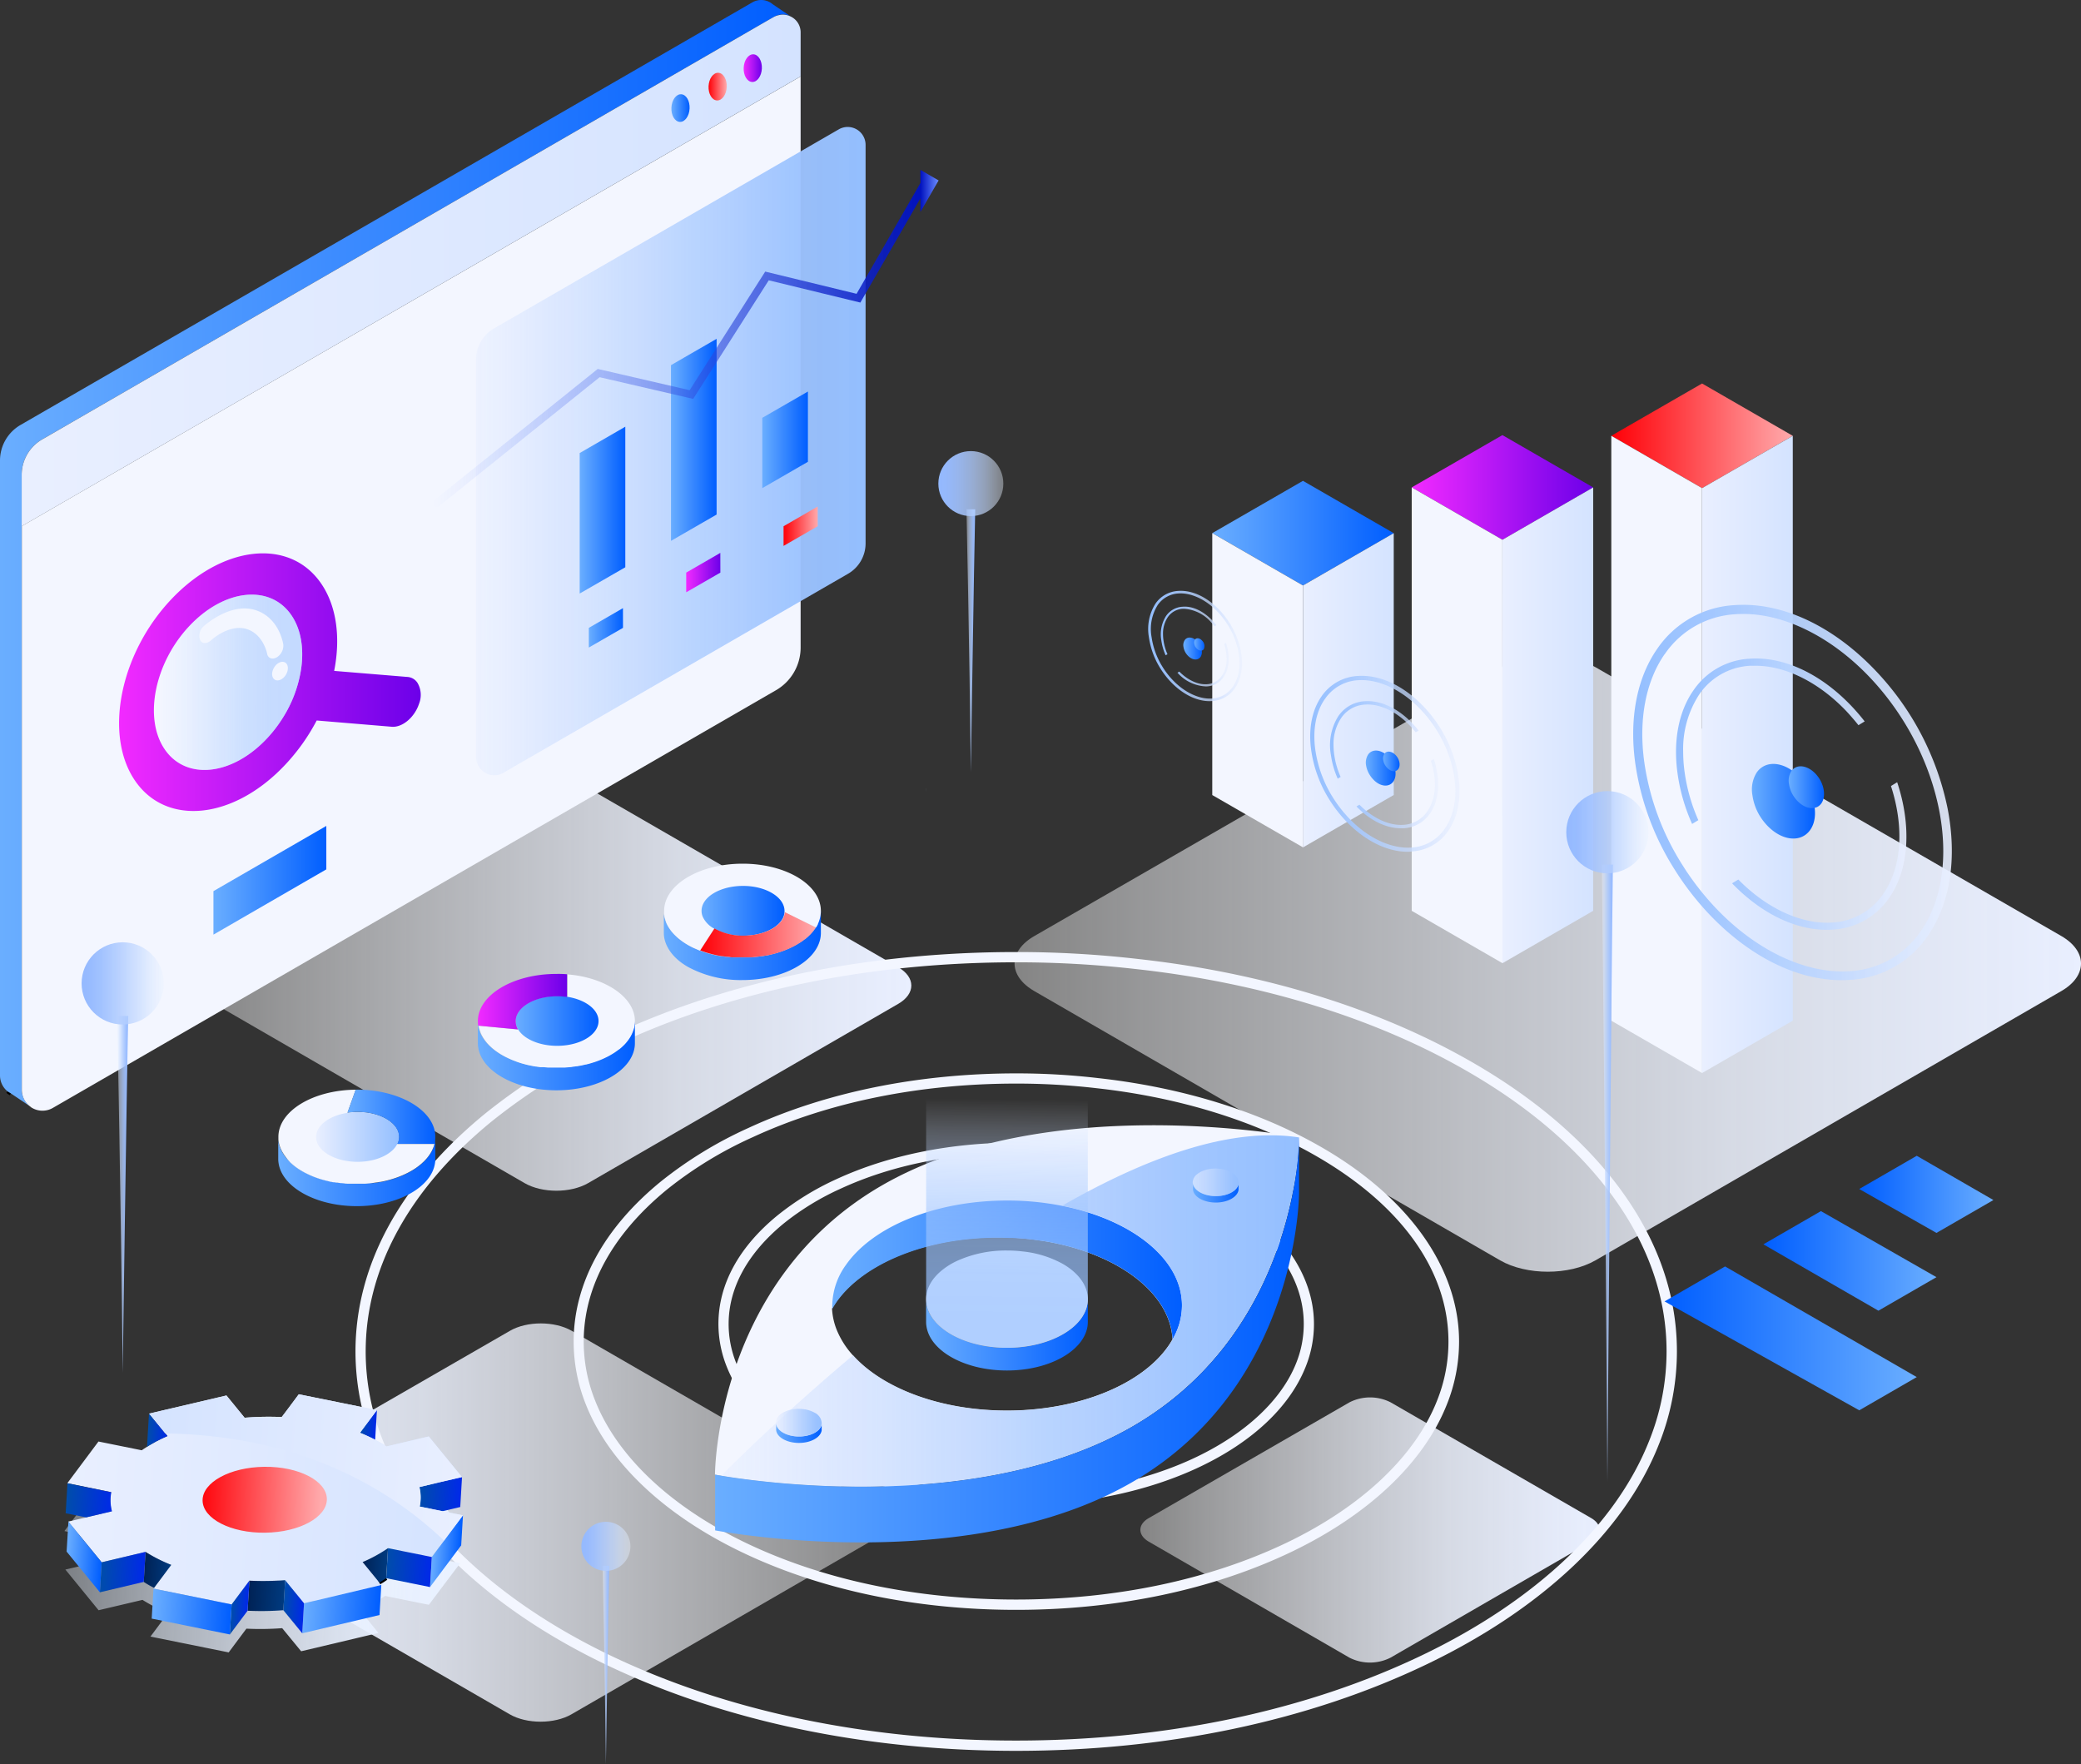 <svg xmlns="http://www.w3.org/2000/svg" xmlns:xlink="http://www.w3.org/1999/xlink" id="Layer_1" data-name="Layer 1" viewBox="0 0 548.82 465.28"><rect x="0" y="0" width="548.82" height="465.28" fill="#333333" stroke="none"/><defs><linearGradient id="linear-gradient" x1="51.59" y1="401.51" x2="233.46" y2="401.51" gradientUnits="userSpaceOnUse"><stop offset="0" stop-color="#e9efff"></stop><stop offset="0.12" stop-color="#eaf0ff" stop-opacity="0.96"></stop><stop offset="0.33" stop-color="#eef3ff" stop-opacity="0.87"></stop><stop offset="0.58" stop-color="#f4f7ff" stop-opacity="0.71"></stop><stop offset="0.88" stop-color="#fbfcff" stop-opacity="0.5"></stop><stop offset="1" stop-color="#fff" stop-opacity="0.4"></stop></linearGradient><linearGradient id="linear-gradient-2" x1="267.57" y1="254.17" x2="548.82" y2="254.17" gradientUnits="userSpaceOnUse"><stop offset="0" stop-color="#fff" stop-opacity="0.4"></stop><stop offset="0.12" stop-color="#fbfcff" stop-opacity="0.5"></stop><stop offset="0.42" stop-color="#f4f7ff" stop-opacity="0.71"></stop><stop offset="0.67" stop-color="#eef3ff" stop-opacity="0.87"></stop><stop offset="0.88" stop-color="#eaf0ff" stop-opacity="0.96"></stop><stop offset="1" stop-color="#e9efff"></stop></linearGradient><linearGradient id="linear-gradient-3" x1="53.12" y1="259.95" x2="240.35" y2="259.95" xlink:href="#linear-gradient-2"></linearGradient><linearGradient id="linear-gradient-4" x1="300.74" y1="403.47" x2="421.83" y2="403.47" xlink:href="#linear-gradient-2"></linearGradient><linearGradient id="linear-gradient-5" y1="145.91" x2="208.38" y2="145.91" gradientUnits="userSpaceOnUse"><stop offset="0" stop-color="#6aaeff"></stop><stop offset="1" stop-color="#005eff"></stop></linearGradient><linearGradient id="linear-gradient-6" x1="125.55" y1="118.96" x2="228.28" y2="118.96" gradientUnits="userSpaceOnUse"><stop offset="0" stop-color="#e9efff" stop-opacity="0.6"></stop><stop offset="0.2" stop-color="#d3e2ff" stop-opacity="0.7"></stop><stop offset="0.55" stop-color="#b1cfff" stop-opacity="0.86"></stop><stop offset="0.83" stop-color="#9cc3ff" stop-opacity="0.96"></stop><stop offset="1" stop-color="#94bfff"></stop></linearGradient><linearGradient id="linear-gradient-7" x1="152.87" y1="134.52" x2="164.91" y2="134.52" xlink:href="#linear-gradient-5"></linearGradient><linearGradient id="linear-gradient-8" x1="176.95" y1="115.99" x2="188.99" y2="115.99" xlink:href="#linear-gradient-5"></linearGradient><linearGradient id="linear-gradient-9" x1="201.03" y1="115.99" x2="213.07" y2="115.99" xlink:href="#linear-gradient-5"></linearGradient><linearGradient id="linear-gradient-10" x1="155.29" y1="165.56" x2="164.3" y2="165.56" xlink:href="#linear-gradient-5"></linearGradient><linearGradient id="linear-gradient-11" x1="180.97" y1="151" x2="189.98" y2="151" gradientUnits="userSpaceOnUse"><stop offset="0" stop-color="#f22aff"></stop><stop offset="1" stop-color="#6c00e9"></stop></linearGradient><linearGradient id="linear-gradient-12" x1="206.65" y1="138.76" x2="215.66" y2="138.76" gradientUnits="userSpaceOnUse"><stop offset="0" stop-color="#ff0007"></stop><stop offset="1" stop-color="#ffaaac"></stop></linearGradient><linearGradient id="linear-gradient-13" x1="5.72" y1="71.29" x2="211.15" y2="71.29" gradientUnits="userSpaceOnUse"><stop offset="0" stop-color="#e9efff"></stop><stop offset="1" stop-color="#d4e3ff"></stop></linearGradient><linearGradient id="linear-gradient-14" x1="31.41" y1="179.91" x2="110.94" y2="179.91" xlink:href="#linear-gradient-11"></linearGradient><linearGradient id="linear-gradient-15" x1="40.6" y1="179.91" x2="79.7" y2="179.91" gradientUnits="userSpaceOnUse"><stop offset="0" stop-color="#e9efff" stop-opacity="0"></stop><stop offset="0.01" stop-color="#e7eeff" stop-opacity="0.01"></stop><stop offset="0.15" stop-color="#cee0ff" stop-opacity="0.16"></stop><stop offset="0.3" stop-color="#b9d4ff" stop-opacity="0.28"></stop><stop offset="0.46" stop-color="#a9cbff" stop-opacity="0.38"></stop><stop offset="0.62" stop-color="#9dc4ff" stop-opacity="0.45"></stop><stop offset="0.79" stop-color="#96c0ff" stop-opacity="0.49"></stop><stop offset="1" stop-color="#94bfff" stop-opacity="0.5"></stop></linearGradient><linearGradient id="linear-gradient-16" x1="56.29" y1="232.13" x2="86.06" y2="232.13" gradientUnits="userSpaceOnUse"><stop offset="0" stop-color="#6aaeff"></stop><stop offset="1" stop-color="#005eff"></stop></linearGradient><linearGradient id="linear-gradient-17" x1="177.05" y1="28.51" x2="181.86" y2="28.51" gradientTransform="translate(199.39 -152.11) rotate(87.27)" xlink:href="#linear-gradient-5"></linearGradient><linearGradient id="linear-gradient-18" x1="186.86" y1="22.84" x2="191.66" y2="22.84" gradientTransform="translate(203.07 -167.29) rotate(87.27)" xlink:href="#linear-gradient-12"></linearGradient><linearGradient id="linear-gradient-19" x1="196.12" y1="17.97" x2="200.92" y2="17.97" gradientTransform="translate(207.02 -181.18) rotate(87.27)" xlink:href="#linear-gradient-11"></linearGradient><linearGradient id="linear-gradient-20" x1="114.09" y1="90.85" x2="244.5" y2="90.85" gradientUnits="userSpaceOnUse"><stop offset="0" stop-color="#6a8cff" stop-opacity="0"></stop><stop offset="1" stop-color="#0011bf"></stop></linearGradient><linearGradient id="linear-gradient-21" x1="242.74" y1="50.35" x2="247.54" y2="50.35" gradientUnits="userSpaceOnUse"><stop offset="0" stop-color="#0011bf"></stop><stop offset="1" stop-color="#6a8cff"></stop></linearGradient><linearGradient id="linear-gradient-22" x1="219.44" y1="334.84" x2="311.72" y2="334.84" xlink:href="#linear-gradient-5"></linearGradient><linearGradient id="linear-gradient-23" x1="244.24" y1="351.99" x2="286.89" y2="351.99" xlink:href="#linear-gradient-16"></linearGradient><linearGradient id="linear-gradient-24" x1="190.23" y1="345.7" x2="342.6" y2="345.7" xlink:href="#linear-gradient-6"></linearGradient><linearGradient id="linear-gradient-25" x1="188.53" y1="353.33" x2="342.6" y2="353.33" xlink:href="#linear-gradient-5"></linearGradient><linearGradient id="linear-gradient-26" x1="204.62" y1="377.84" x2="216.7" y2="377.84" xlink:href="#linear-gradient-16"></linearGradient><linearGradient id="linear-gradient-27" x1="204.62" y1="375.18" x2="216.7" y2="375.18" xlink:href="#linear-gradient-6"></linearGradient><linearGradient id="linear-gradient-28" x1="314.55" y1="314.45" x2="326.64" y2="314.45" xlink:href="#linear-gradient-16"></linearGradient><linearGradient id="linear-gradient-29" x1="314.55" y1="311.79" x2="326.64" y2="311.79" xlink:href="#linear-gradient-6"></linearGradient><linearGradient id="linear-gradient-30" x1="244.36" y1="207.83" x2="244.38" y2="209.02" xlink:href="#linear-gradient-15"></linearGradient><linearGradient id="linear-gradient-31" x1="265.72" y1="289.89" x2="265.11" y2="345.91" gradientUnits="userSpaceOnUse"><stop offset="0" stop-color="#e9efff" stop-opacity="0"></stop><stop offset="0.02" stop-color="#e5edff" stop-opacity="0.03"></stop><stop offset="0.14" stop-color="#d0e1ff" stop-opacity="0.21"></stop><stop offset="0.26" stop-color="#bdd6ff" stop-opacity="0.36"></stop><stop offset="0.39" stop-color="#aeceff" stop-opacity="0.48"></stop><stop offset="0.53" stop-color="#a3c7ff" stop-opacity="0.58"></stop><stop offset="0.67" stop-color="#9ac3ff" stop-opacity="0.65"></stop><stop offset="0.82" stop-color="#96c0ff" stop-opacity="0.69"></stop><stop offset="1" stop-color="#94bfff" stop-opacity="0.7"></stop></linearGradient><linearGradient id="linear-gradient-32" x1="209.22" y1="332.51" x2="254.87" y2="332.51" gradientTransform="matrix(-1, 0, 0, 1, 719.93, 0)" xlink:href="#linear-gradient-5"></linearGradient><linearGradient id="linear-gradient-33" x1="214.42" y1="352.94" x2="280.93" y2="352.94" gradientTransform="matrix(-1, 0, 0, 1, 719.93, 0)" xlink:href="#linear-gradient-5"></linearGradient><linearGradient id="linear-gradient-34" x1="194.21" y1="314.96" x2="229.59" y2="314.96" gradientTransform="matrix(-1, 0, 0, 1, 719.93, 0)" xlink:href="#linear-gradient-5"></linearGradient><linearGradient id="linear-gradient-35" x1="319.71" y1="140.6" x2="367.57" y2="140.6" xlink:href="#linear-gradient-5"></linearGradient><linearGradient id="linear-gradient-36" x1="343.63" y1="182.03" x2="367.57" y2="182.03" xlink:href="#linear-gradient-13"></linearGradient><linearGradient id="linear-gradient-37" x1="372.31" y1="128.54" x2="420.17" y2="128.54" xlink:href="#linear-gradient-11"></linearGradient><linearGradient id="linear-gradient-38" x1="396.23" y1="191.27" x2="420.17" y2="191.27" xlink:href="#linear-gradient-13"></linearGradient><linearGradient id="linear-gradient-39" x1="424.95" y1="114.93" x2="472.81" y2="114.93" xlink:href="#linear-gradient-12"></linearGradient><linearGradient id="linear-gradient-40" x1="448.87" y1="198.95" x2="472.81" y2="198.95" xlink:href="#linear-gradient-13"></linearGradient><linearGradient id="linear-gradient-41" x1="430.72" y1="209" x2="514.76" y2="209" gradientUnits="userSpaceOnUse"><stop offset="0" stop-color="#94bfff"></stop><stop offset="0.24" stop-color="#a1c6ff" stop-opacity="0.98"></stop><stop offset="0.65" stop-color="#c3daff" stop-opacity="0.94"></stop><stop offset="1" stop-color="#e9efff" stop-opacity="0.9"></stop></linearGradient><linearGradient id="linear-gradient-42" x1="442" y1="209.45" x2="502.78" y2="209.45" xlink:href="#linear-gradient-41"></linearGradient><linearGradient id="linear-gradient-43" x1="462.05" y1="211.28" x2="478.68" y2="211.28" xlink:href="#linear-gradient-5"></linearGradient><linearGradient id="linear-gradient-44" x1="471.74" y1="207.59" x2="481.07" y2="207.59" xlink:href="#linear-gradient-5"></linearGradient><linearGradient id="linear-gradient-45" x1="345.54" y1="201.45" x2="384.91" y2="201.45" gradientUnits="userSpaceOnUse"><stop offset="0" stop-color="#94bfff"></stop><stop offset="0.17" stop-color="#9cc3ff" stop-opacity="0.96"></stop><stop offset="0.45" stop-color="#b1cfff" stop-opacity="0.86"></stop><stop offset="0.8" stop-color="#d3e2ff" stop-opacity="0.7"></stop><stop offset="1" stop-color="#e9efff" stop-opacity="0.6"></stop></linearGradient><linearGradient id="linear-gradient-46" x1="350.83" y1="201.66" x2="379.3" y2="201.66" xlink:href="#linear-gradient-45"></linearGradient><linearGradient id="linear-gradient-47" x1="360.22" y1="202.52" x2="368.01" y2="202.52" xlink:href="#linear-gradient-5"></linearGradient><linearGradient id="linear-gradient-48" x1="364.76" y1="200.79" x2="369.13" y2="200.79" xlink:href="#linear-gradient-5"></linearGradient><linearGradient id="linear-gradient-49" x1="302.87" y1="170.35" x2="327.58" y2="170.35" xlink:href="#linear-gradient-45"></linearGradient><linearGradient id="linear-gradient-50" x1="306.19" y1="170.48" x2="324.06" y2="170.48" xlink:href="#linear-gradient-45"></linearGradient><linearGradient id="linear-gradient-51" x1="312.08" y1="171.02" x2="316.97" y2="171.02" xlink:href="#linear-gradient-5"></linearGradient><linearGradient id="linear-gradient-52" x1="314.93" y1="169.93" x2="317.67" y2="169.93" xlink:href="#linear-gradient-5"></linearGradient><linearGradient id="linear-gradient-53" x1="73.38" y1="308.94" x2="114.81" y2="308.94" xlink:href="#linear-gradient-5"></linearGradient><linearGradient id="linear-gradient-54" x1="83.36" y1="299.81" x2="105.21" y2="299.81" gradientUnits="userSpaceOnUse"><stop offset="0" stop-color="#e9efff"></stop><stop offset="1" stop-color="#94bfff"></stop></linearGradient><linearGradient id="linear-gradient-55" x1="126.02" y1="278.39" x2="167.44" y2="278.39" xlink:href="#linear-gradient-5"></linearGradient><linearGradient id="linear-gradient-56" x1="136" y1="269.25" x2="157.85" y2="269.25" xlink:href="#linear-gradient-5"></linearGradient><linearGradient id="linear-gradient-57" x1="175.07" y1="249.35" x2="216.49" y2="249.35" xlink:href="#linear-gradient-5"></linearGradient><linearGradient id="linear-gradient-58" x1="185.04" y1="240.22" x2="206.9" y2="240.22" xlink:href="#linear-gradient-5"></linearGradient><linearGradient id="linear-gradient-59" x1="91.62" y1="294.5" x2="114.81" y2="294.5" xlink:href="#linear-gradient-5"></linearGradient><linearGradient id="linear-gradient-60" x1="126.02" y1="264.11" x2="149.55" y2="264.11" xlink:href="#linear-gradient-11"></linearGradient><linearGradient id="linear-gradient-61" x1="184.55" y1="246.63" x2="215.18" y2="246.63" xlink:href="#linear-gradient-12"></linearGradient><linearGradient id="linear-gradient-62" x1="16.05" y1="417.16" x2="121.45" y2="417.16" gradientTransform="matrix(0.99, 0.05, -0.06, 1.01, 26, -14.95)" gradientUnits="userSpaceOnUse"><stop offset="0" stop-color="#e9f2ff" stop-opacity="0.4"></stop><stop offset="0.06" stop-color="#e9f2ff" stop-opacity="0.45"></stop><stop offset="0.28" stop-color="#e9f2ff" stop-opacity="0.65"></stop><stop offset="0.5" stop-color="#e9f1ff" stop-opacity="0.8"></stop><stop offset="0.7" stop-color="#e9f1ff" stop-opacity="0.91"></stop><stop offset="0.87" stop-color="#e9f1ff" stop-opacity="0.98"></stop><stop offset="1" stop-color="#e9f1ff"></stop></linearGradient><linearGradient id="linear-gradient-63" x1="16.05" y1="404.59" x2="121.45" y2="404.59" gradientTransform="matrix(0.99, 0.05, -0.06, 1.01, 26, -14.95)" xlink:href="#linear-gradient-13"></linearGradient><linearGradient id="linear-gradient-64" x1="49.24" y1="404.64" x2="82.25" y2="404.64" gradientTransform="matrix(0.99, 0.03, -0.04, 1.01, 19.42, -13.47)" xlink:href="#linear-gradient-12"></linearGradient><linearGradient id="linear-gradient-65" x1="36.6" y1="388.07" x2="41.82" y2="388.07" gradientTransform="matrix(0.99, 0.05, -0.06, 1.01, 26, -14.95)" gradientUnits="userSpaceOnUse"><stop offset="0" stop-color="#004daa"></stop><stop offset="1" stop-color="#0029e9"></stop></linearGradient><linearGradient id="linear-gradient-66" x1="92.82" y1="383.67" x2="96.97" y2="383.67" xlink:href="#linear-gradient-65"></linearGradient><linearGradient id="linear-gradient-67" x1="109.44" y1="400.78" x2="120.59" y2="400.78" xlink:href="#linear-gradient-65"></linearGradient><linearGradient id="linear-gradient-68" x1="113.84" y1="415.79" x2="121.45" y2="415.79" gradientTransform="matrix(0.99, 0.05, -0.06, 1.01, 26, -14.95)" xlink:href="#linear-gradient-5"></linearGradient><linearGradient id="linear-gradient-69" x1="102.09" y1="420.57" x2="113.84" y2="420.57" xlink:href="#linear-gradient-65"></linearGradient><linearGradient id="linear-gradient-70" x1="95.57" y1="420.32" x2="102.09" y2="420.32" gradientTransform="matrix(0.99, 0.05, -0.06, 1.01, 26, -14.95)" gradientUnits="userSpaceOnUse"><stop offset="0" stop-color="#025"></stop><stop offset="1" stop-color="#003a7f"></stop></linearGradient><linearGradient id="linear-gradient-71" x1="80.68" y1="432.31" x2="100.89" y2="432.31" gradientTransform="matrix(0.99, 0.05, -0.06, 1.01, 26, -14.95)" xlink:href="#linear-gradient-5"></linearGradient><linearGradient id="linear-gradient-72" x1="75.31" y1="432.32" x2="80.68" y2="432.32" xlink:href="#linear-gradient-65"></linearGradient><linearGradient id="linear-gradient-73" x1="65.83" y1="429.72" x2="75.31" y2="429.72" xlink:href="#linear-gradient-70"></linearGradient><linearGradient id="linear-gradient-74" x1="61.51" y1="433.24" x2="65.83" y2="433.24" xlink:href="#linear-gradient-65"></linearGradient><linearGradient id="linear-gradient-75" x1="37.84" y1="424.57" x2="44.85" y2="424.57" xlink:href="#linear-gradient-70"></linearGradient><linearGradient id="linear-gradient-76" x1="40.53" y1="434.91" x2="61.51" y2="434.91" gradientTransform="matrix(0.99, 0.05, -0.06, 1.01, 26, -14.95)" xlink:href="#linear-gradient-5"></linearGradient><linearGradient id="linear-gradient-77" x1="26.36" y1="425.51" x2="37.84" y2="425.51" xlink:href="#linear-gradient-65"></linearGradient><linearGradient id="linear-gradient-78" x1="16.91" y1="422.05" x2="26.36" y2="422.05" gradientTransform="matrix(0.99, 0.05, -0.06, 1.01, 26, -14.95)" xlink:href="#linear-gradient-5"></linearGradient><linearGradient id="linear-gradient-79" x1="16.05" y1="407.34" x2="28.29" y2="407.34" xlink:href="#linear-gradient-65"></linearGradient><linearGradient id="linear-gradient-80" x1="36.61" y1="394.85" x2="121.45" y2="394.85" gradientTransform="matrix(0.99, 0.05, -0.06, 1.01, 26, -14.95)" gradientUnits="userSpaceOnUse"><stop offset="0" stop-color="#d4e3ff"></stop><stop offset="1" stop-color="#e9efff"></stop></linearGradient><linearGradient id="linear-gradient-81" x1="422.44" y1="309.4" x2="425.37" y2="309.4" gradientUnits="userSpaceOnUse"><stop offset="0" stop-color="#e9f2ff" stop-opacity="0.4"></stop><stop offset="0.06" stop-color="#e2edff" stop-opacity="0.45"></stop><stop offset="0.28" stop-color="#c6dbff" stop-opacity="0.65"></stop><stop offset="0.5" stop-color="#b0ccff" stop-opacity="0.8"></stop><stop offset="0.7" stop-color="#a1c2ff" stop-opacity="0.91"></stop><stop offset="0.87" stop-color="#97bbff" stop-opacity="0.98"></stop><stop offset="1" stop-color="#94b9ff"></stop></linearGradient><linearGradient id="linear-gradient-82" x1="434.74" y1="219.46" x2="413.07" y2="219.46" xlink:href="#linear-gradient-81"></linearGradient><linearGradient id="linear-gradient-83" x1="30.9" y1="314.97" x2="33.82" y2="314.97" xlink:href="#linear-gradient-81"></linearGradient><linearGradient id="linear-gradient-84" x1="43.2" y1="259.33" x2="21.52" y2="259.33" xlink:href="#linear-gradient-81"></linearGradient><linearGradient id="linear-gradient-85" x1="254.88" y1="168.98" x2="257.19" y2="168.98" xlink:href="#linear-gradient-81"></linearGradient><linearGradient id="linear-gradient-86" x1="264.6" y1="127.53" x2="247.47" y2="127.53" xlink:href="#linear-gradient-81"></linearGradient><linearGradient id="linear-gradient-87" x1="158.92" y1="439.09" x2="160.67" y2="439.09" xlink:href="#linear-gradient-81"></linearGradient><linearGradient id="linear-gradient-88" x1="166.26" y1="407.78" x2="153.32" y2="407.78" xlink:href="#linear-gradient-81"></linearGradient></defs><title>Data Storage</title><path d="M55,406.16l79.44,45.92c4.49,2.59,11.77,2.59,16.26,0l79.44-45.92c4.49-2.6,4.49-6.8,0-9.4l-79.37-45.82c-4.49-2.59-11.78-2.6-16.27,0L55,396.76C50.46,399.35,50.46,403.56,55,406.16Z" fill="url(#linear-gradient)"></path><path d="M272.78,261.36l122.84,71c6.95,4,18.21,4,25.15,0l122.85-71c6.94-4,6.94-10.52,0-14.53L420.87,176c-6.94-4-18.21-4-25.16,0L272.79,246.84C265.84,250.84,265.83,257.35,272.78,261.36Z" fill="url(#linear-gradient-2)"></path><path d="M56.59,264.73,138.36,312c4.63,2.67,12.12,2.67,16.74,0l81.78-47.27c4.62-2.67,4.62-7,0-9.67l-81.71-47.18c-4.62-2.67-12.12-2.67-16.75,0L56.59,255.07C52,257.73,52,262.06,56.59,264.73Z" fill="url(#linear-gradient-3)"></path><path d="M303,406.57l52.89,30.57a12,12,0,0,0,10.83,0l52.89-30.57c3-1.73,3-4.53,0-6.26L366.74,369.8a12,12,0,0,0-10.83,0L303,400.31C300,402,300,404.84,303,406.57Z" fill="url(#linear-gradient-4)"></path><path d="M267.94,461.71c-39.83,0-77.32-7.91-108.4-22.86-30.29-14.57-51.94-35.07-60.95-57.72a66,66,0,0,1-4.84-24.73c0-22.78,11.86-44.5,34.29-62.81a160.2,160.2,0,0,1,34.3-21c30.41-14.09,66.93-21.53,105.6-21.53a278.31,278.31,0,0,1,32.27,1.84c32.59,3.6,62.66,12.81,87,26.62,17.15,9.71,30.67,21.2,40.16,34.14,9.87,13.47,14.88,27.84,14.88,42.71a66,66,0,0,1-4.84,24.73c-9,22.64-30.67,43.14-61,57.72C345.28,453.8,307.78,461.71,267.94,461.71Zm0-207.94c-38.28,0-74.41,7.36-104.47,21.28a157.38,157.38,0,0,0-33.73,20.62c-21.78,17.78-33.3,38.78-33.3,60.73a63.23,63.23,0,0,0,4.65,23.73c8.76,22,29.94,42,59.62,56.3C191.43,451.21,228.51,459,267.94,459s76.54-7.81,107.28-22.59c29.7-14.28,50.89-34.28,59.65-56.3a63.23,63.23,0,0,0,4.65-23.73c0-14.29-4.83-28.12-14.36-41.12-9.27-12.64-22.49-23.87-39.31-33.4-24-13.63-53.71-22.71-86-26.28A275.16,275.16,0,0,0,267.94,253.77Z" fill="#f3f6ff"></path><path d="M268,424.53c-26.66,0-51.74-5.29-72.55-15.3-20.32-9.77-34.84-23.54-40.9-38.76a44.57,44.57,0,0,1-3.26-16.67c0-15.34,8-30,23.05-42.27a107.58,107.58,0,0,1,23-14.06c20.35-9.42,44.79-14.41,70.67-14.41a185.19,185.19,0,0,1,21.58,1.24c21.81,2.41,41.94,8.57,58.21,17.82,23.49,13.29,37,32.13,37,51.68a44.57,44.57,0,0,1-3.26,16.67c-6.06,15.22-20.59,29-40.93,38.76C319.71,419.24,294.61,424.53,268,424.53Zm0-138.78c-25.49,0-49.54,4.9-69.54,14.16A104.59,104.59,0,0,0,176,313.61c-14.43,11.79-22.06,25.68-22.06,40.19A42,42,0,0,0,157,369.47c5.82,14.6,19.87,27.86,39.58,37.34,20.44,9.83,45.12,15,71.38,15s50.94-5.2,71.4-15c19.73-9.49,33.79-22.74,39.59-37.34A41.77,41.77,0,0,0,382,353.8c0-18.83-12.64-36.35-35.59-49.35-16-9.06-35.74-15.11-57.19-17.48A182.37,182.37,0,0,0,268,285.75Z" fill="#f3f6ff"></path><path d="M268,396.91c-36.39,0-67.78-15-76.32-36.46a30.38,30.38,0,0,1-2.21-11.32c0-10.4,5.39-20.3,15.58-28.62A72.67,72.67,0,0,1,220.49,311c13.68-6.33,30.09-9.68,47.47-9.68a124.51,124.51,0,0,1,14.5.83c14.65,1.62,28.18,5.76,39.12,12,15.86,9,24.95,21.72,24.95,35a30.27,30.27,0,0,1-2.21,11.33C335.78,381.92,304.38,396.91,268,396.91Zm0-92.86c-17,0-33,3.26-46.34,9.43a69.84,69.84,0,0,0-14.91,9.11c-9.54,7.8-14.59,17-14.59,26.54a27.61,27.61,0,0,0,2,10.33c3.85,9.66,13.17,18.45,26.26,24.74,13.42,6.46,30.31,10,47.56,10s34.15-3.56,47.59-10c13.1-6.29,22.43-15.08,26.27-24.74a27.61,27.61,0,0,0,2-10.33c0-12.42-8.37-24-23.59-32.62-10.62-6-23.8-10.07-38.1-11.65A121.39,121.39,0,0,0,268,304.05Z" fill="#f3f6ff"></path><path d="M2,287.81l.83.56A4.65,4.65,0,0,1,2,287.81Z" fill="none" stroke="#000" stroke-miterlimit="10"></path><path d="M208.38,4.23a4.55,4.55,0,0,0-3-.28,4.7,4.7,0,0,0-1.25.49l-2,1.14-191,110.29a10.82,10.82,0,0,0-5.42,9.38l0,158v4.12A5.55,5.55,0,0,0,6,289a5.42,5.42,0,0,0,2,2.79l-5.14-3.45L2,287.81H2a5.41,5.41,0,0,1-2-4.24L0,121.44a10.83,10.83,0,0,1,5.42-9.38L198.41.63a4.68,4.68,0,0,1,5.38.49Z" fill="url(#linear-gradient-5)"></path><path d="M211.15,20.14V170.8A13,13,0,0,1,204.68,182L14,292.13A5.46,5.46,0,0,1,8.2,292L8,291.82A5.42,5.42,0,0,1,6,289a5.55,5.55,0,0,1-.25-1.66v-4.12l0-144.48L211.13,20.17Z" fill="#f3f6ff"></path><path d="M125.55,94.82V199.64a4.8,4.8,0,0,0,7.2,4.15l90.9-52.48a9.26,9.26,0,0,0,4.63-8V38.2a4.72,4.72,0,0,0-7.07-4.09L130.3,86.6A9.5,9.5,0,0,0,125.55,94.82Z" fill="url(#linear-gradient-6)"></path><polygon points="152.88 119.47 152.88 156.52 164.91 149.59 164.91 112.52 152.88 119.47" fill="url(#linear-gradient-7)"></polygon><polygon points="176.96 142.63 176.95 96.3 188.99 89.35 188.99 135.69 176.96 142.63" fill="url(#linear-gradient-8)"></polygon><polygon points="201.03 128.73 201.03 110.19 213.07 103.25 213.07 121.78 201.03 128.73" fill="url(#linear-gradient-9)"></polygon><polygon points="155.29 165.57 155.29 170.76 164.3 165.57 164.29 160.37 155.29 165.57" fill="url(#linear-gradient-10)"></polygon><polygon points="180.97 151 180.97 156.19 189.98 151 189.97 145.8 180.97 151" fill="url(#linear-gradient-11)"></polygon><polygon points="206.65 138.77 206.65 143.96 215.66 138.77 215.65 133.57 206.65 138.77" fill="url(#linear-gradient-12)"></polygon><path d="M211.15,8.5V20.14l0,0L5.72,138.77V125.25a10.82,10.82,0,0,1,5.42-9.38l191-110.29,2-1.14A4.7,4.7,0,0,1,205.37,4a4.55,4.55,0,0,1,3,.28A4.63,4.63,0,0,1,211.15,8.5Z" fill="url(#linear-gradient-13)"></path><path d="M107.51,178.52l-19.38-1.6c1.72-8.7.69-17.11-3.51-23.15-8.34-12-26.05-10-39.57,4.4S27.36,194,35.7,206s26.05,10.05,39.56-4.38A52.53,52.53,0,0,0,83.52,190l19.78,1.65c2.83.24,6.06-2.5,7.23-6.11a6.26,6.26,0,0,0-.43-5.47A3.41,3.41,0,0,0,107.51,178.52ZM74.64,189.21a34.9,34.9,0,0,1-4.21,5.5c-9.19,9.82-21.24,11.14-26.92,3s-2.83-22.74,6.37-32.56,21.24-11.15,26.91-3c2.58,3.72,3.39,8.75,2.65,14.07A33.4,33.4,0,0,1,74.64,189.21Z" fill="url(#linear-gradient-14)"></path><path d="M76.79,162.13c2.58,3.72,3.39,8.75,2.65,14.07a33.4,33.4,0,0,1-4.8,13,34.9,34.9,0,0,1-4.21,5.5c-9.19,9.82-21.24,11.14-26.92,3s-2.83-22.74,6.37-32.56S71.12,154,76.79,162.13Z" fill="url(#linear-gradient-15)"></path><path d="M73.74,172.73a3.23,3.23,0,0,1-.77.62c-1.19.68-2.33.22-2.53-1,0,0-1-5.21-5.53-6.51s-9.18,2.92-9.23,3c-1.09,1-2.4,1-2.91-.08a3.35,3.35,0,0,1,1-3.66c.28-.25,6.87-6.14,13.33-4.29s7.56,8.81,7.61,9.11A3.62,3.62,0,0,1,73.74,172.73Z" fill="#f3f6ff"></path><ellipse cx="73.84" cy="176.96" rx="2.65" ry="1.83" transform="translate(-115.84 148.93) rotate(-58.94)" fill="#f3f6ff"></ellipse><polygon points="56.29 235 56.29 246.47 86.06 229.26 86.06 217.8 56.29 235" fill="url(#linear-gradient-16)"></polygon><ellipse cx="179.46" cy="28.51" rx="3.65" ry="2.4" transform="translate(142.44 206.4) rotate(-87.27)" fill="url(#linear-gradient-17)"></ellipse><ellipse cx="189.26" cy="22.84" rx="3.65" ry="2.4" transform="translate(157.44 210.8) rotate(-87.27)" fill="url(#linear-gradient-18)"></ellipse><ellipse cx="198.52" cy="17.97" rx="3.65" ry="2.4" transform="translate(171.12 215.41) rotate(-87.27)" fill="url(#linear-gradient-19)"></ellipse><path d="M115.1,133.75a1,1,0,0,1-.63-1.8l43.17-34.66,24.24,5.61,19.93-31.28,24.09,5.86,16.72-29a1,1,0,0,1,1.75,1L226.9,79.79l-24.16-5.87-19.93,31.27-24.67-5.72-42.41,34.05A1,1,0,0,1,115.1,133.75Z" fill="url(#linear-gradient-20)"></path><polygon points="242.74 44.8 242.74 55.9 247.54 47.58 242.74 44.8" fill="url(#linear-gradient-21)"></polygon><path d="M342.56,299.91c-2-.39-66.66-12.3-110,12.71-44,25.42-44,76.26-44,76.26l1.7.3c10.57,1.76,68.49,10,108.35-13,28.88-16.68,38.82-44.29,42.23-61.3,0-.18.07-.36.11-.54a83.42,83.42,0,0,0,1.68-14.4ZM279,370.77a74.88,74.88,0,0,1-13.46,1.2c-17.53,0-32.79-5.88-40.59-14.55a22.6,22.6,0,0,1-4.27-6.7,17.47,17.47,0,0,1-1.25-5.64c.35-.62.74-1.23,1.16-1.84,7-10,23.4-16.94,42.51-16.94,1.09,0,2.18,0,3.26.06a73.64,73.64,0,0,1,10.08,1.12c11.1,2,20.44,6.46,26.27,12.32,3.92,3.94,6.26,8.5,6.51,13.39C304.5,361.6,293.21,368.17,279,370.77Z" fill="#f3f6ff"></path><path d="M311.72,344.24a17.47,17.47,0,0,1-1.27,6.48,20.79,20.79,0,0,1-1.2,2.47c-.25-4.89-2.59-9.45-6.51-13.39-5.83-5.86-15.17-10.31-26.27-12.32l-1.5-.26-.34,0c-.46-.08-.91-.15-1.38-.21l-1.26-.16-.93-.1-1-.11-.25,0-1.51-.11-1.31-.08-.57,0c-1.08,0-2.17-.06-3.26-.06-19.11,0-35.51,7-42.51,16.94-.42.61-.81,1.22-1.16,1.84,0-.27,0-.56,0-.84a18.64,18.64,0,0,1,3.63-10.79c7-10,23.4-16.95,42.5-16.95a73.75,73.75,0,0,1,13.35,1.19l1.22.23c10.56,2.1,19.43,6.44,25.05,12.08C309.33,334.17,311.72,339,311.72,344.24Z" fill="url(#linear-gradient-22)"></path><path d="M286.89,342.59v6a8.62,8.62,0,0,1-.08,1.14c-1,6.55-10.11,11.68-21.24,11.68s-20.27-5.13-21.24-11.68a7.2,7.2,0,0,1-.09-1.14v-6a7.89,7.89,0,0,0,.59,3,8.64,8.64,0,0,0,.55,1.15c2.88,5,10.83,8.68,20.19,8.68s17.31-3.63,20.18-8.68a7.62,7.62,0,0,0,.56-1.15A8.08,8.08,0,0,0,286.89,342.59Z" fill="url(#linear-gradient-23)"></path><path d="M286.89,342.59a7.89,7.89,0,0,1-.59,3c-2.24,5.64-10.67,9.83-20.73,9.83s-18.49-4.19-20.74-9.83a7.88,7.88,0,0,1-.58-3c0-2.85,1.54-5.48,4.17-7.61a18.9,18.9,0,0,1,4.19-2.57,31.18,31.18,0,0,1,13-2.64,31.89,31.89,0,0,1,3.95.23,27.9,27.9,0,0,1,10.67,3.26C284.31,335.6,286.89,338.92,286.89,342.59Z" fill="#f3f6ff"></path><path d="M342.6,299.91a83.42,83.42,0,0,1-1.68,14.4c0,.18-.07.36-.11.54-3.41,17-13.35,44.62-42.23,61.3-39.86,23-97.78,14.79-108.35,13,0,0,14.14-14.45,34.75-31.76C232.78,366.09,248,372,265.57,372a74.88,74.88,0,0,0,13.46-1.2c14.18-2.6,25.47-9.17,30.22-17.58a20.79,20.79,0,0,0,1.2-2.47,17.47,17.47,0,0,0,1.27-6.48c0-5.2-2.39-10.07-6.53-14.24-5.62-5.64-14.49-10-25.05-12.08,21.9-12.54,44.23-20.85,62.42-18Z" fill="url(#linear-gradient-24)"></path><path d="M342.6,299.91v14.7s0,50.81-44,76.24c-34.12,19.71-81.46,16.5-101,14.07-5.67-.71-9-1.35-9-1.35V388.88l1.7.29c10.57,1.77,68.49,10,108.35-13,28.89-16.68,38.81-44.29,42.23-61.3,0-.18.08-.36.11-.54A83.42,83.42,0,0,0,342.6,299.91Z" fill="url(#linear-gradient-25)"></path><path d="M216.7,375.18v1.69c0,.11,0,.22,0,.33-.28,1.86-2.87,3.31-6,3.31s-5.75-1.45-6-3.31a1.83,1.83,0,0,1,0-.33v-1.69a2.2,2.2,0,0,0,.16.84,1.68,1.68,0,0,0,.16.33c.81,1.43,3.07,2.46,5.72,2.46s4.91-1,5.72-2.46a2.53,2.53,0,0,0,.16-.33A2.2,2.2,0,0,0,216.7,375.18Z" fill="url(#linear-gradient-26)"></path><path d="M216.7,375.18a2.29,2.29,0,0,1-.16.85c-.64,1.59-3,2.78-5.88,2.78s-5.24-1.19-5.88-2.78a2.29,2.29,0,0,1-.16-.85A2.81,2.81,0,0,1,205.8,373a5.11,5.11,0,0,1,1.19-.73,8.82,8.82,0,0,1,3.67-.75,10.2,10.2,0,0,1,1.12.07,8.06,8.06,0,0,1,3,.92A3.24,3.24,0,0,1,216.7,375.18Z" fill="url(#linear-gradient-27)"></path><path d="M326.64,311.79v1.69c0,.11,0,.22,0,.33-.28,1.85-2.87,3.31-6,3.31s-5.75-1.46-6-3.31a1.84,1.84,0,0,1,0-.33v-1.69a2.21,2.21,0,0,0,.17.84,1.68,1.68,0,0,0,.16.33c.81,1.43,3.06,2.46,5.72,2.46s4.9-1,5.72-2.46a2.53,2.53,0,0,0,.16-.33A2.41,2.41,0,0,0,326.64,311.79Z" fill="url(#linear-gradient-28)"></path><path d="M326.64,311.79a2.21,2.21,0,0,1-.17.84c-.63,1.6-3,2.79-5.87,2.79s-5.24-1.19-5.88-2.79a2.21,2.21,0,0,1-.17-.84,2.82,2.82,0,0,1,1.19-2.16,5.25,5.25,0,0,1,1.18-.73,8.87,8.87,0,0,1,3.68-.75,10.36,10.36,0,0,1,1.12.07,7.89,7.89,0,0,1,3,.92A3.22,3.22,0,0,1,326.64,311.79Z" fill="url(#linear-gradient-29)"></path><path d="M244.48,207.12a7.87,7.87,0,0,0-.23,1.88v-1.88Z" fill="url(#linear-gradient-30)"></path><path d="M286.89,263.41v79.18h0a7.89,7.89,0,0,1-.59,3c-2.24,5.64-10.67,9.83-20.73,9.83s-18.49-4.19-20.74-9.83a7.88,7.88,0,0,1-.58-3V264.52a3,3,0,0,0,.58,1.74c2.25,3.3,10.68,5.75,20.74,5.75s18.49-2.45,20.73-5.75a3,3,0,0,0,.59-1.74,2.87,2.87,0,0,0-.23-1.11Z" fill="url(#linear-gradient-31)"></path><polygon points="465.06 328.14 480.23 319.38 510.7 336.8 495.39 345.64 465.06 328.14" fill="url(#linear-gradient-32)"></polygon><polygon points="454.95 333.97 438.99 343.19 490.34 371.91 505.5 363.15 454.95 333.97" fill="url(#linear-gradient-33)"></polygon><polygon points="490.33 313.55 510.7 325.13 525.72 316.46 505.5 304.79 490.33 313.55" fill="url(#linear-gradient-34)"></polygon><polygon points="319.71 140.59 343.63 154.4 367.57 140.6 343.63 126.8 319.71 140.59" fill="url(#linear-gradient-35)"></polygon><polygon points="319.71 140.59 319.71 209.66 343.65 223.46 343.63 154.4 319.71 140.59" fill="#f3f6ff"></polygon><polygon points="343.65 223.46 367.57 209.65 367.57 140.6 343.63 154.4 343.65 223.46" fill="url(#linear-gradient-36)"></polygon><polygon points="372.31 128.53 396.23 142.34 420.17 128.54 396.23 114.74 372.31 128.53" fill="url(#linear-gradient-37)"></polygon><polygon points="372.31 128.53 372.31 240.19 396.25 254 396.23 142.34 372.31 128.53" fill="#f3f6ff"></polygon><polygon points="396.25 254 420.17 240.19 420.17 128.54 396.23 142.34 396.25 254" fill="url(#linear-gradient-38)"></polygon><polygon points="424.95 114.92 448.88 128.73 472.81 114.93 448.88 101.13 424.95 114.92" fill="url(#linear-gradient-39)"></polygon><polygon points="424.95 114.93 424.95 269.17 448.89 282.97 448.88 128.73 424.95 114.93" fill="#f3f6ff"></polygon><polygon points="448.89 282.97 472.81 269.16 472.81 114.93 448.88 128.73 448.89 282.97" fill="url(#linear-gradient-40)"></polygon><path d="M485.65,258.48c-11.87,0-24.58-6.38-35.25-17.78A75.49,75.49,0,0,1,441.46,229a71.17,71.17,0,0,1-10.18-27.64c-1.65-11.77.39-22.5,5.73-30.19a26.41,26.41,0,0,1,20.41-11.59c12.53-.91,26.24,5.54,37.62,17.69a74.25,74.25,0,0,1,18.59,35.88c2.56,13.16.72,25.09-5.19,33.6A26.43,26.43,0,0,1,488,258.39C487.22,258.45,486.44,258.48,485.65,258.48ZM438,171.86l1,.67c-5,7.21-6.91,17.35-5.34,28.55a68.81,68.81,0,0,0,9.85,26.72,73,73,0,0,0,8.66,11.31c10.74,11.46,24.09,17.81,35.73,17a24.21,24.21,0,0,0,18.7-10.62c11.54-16.6,5.62-46.46-13.19-66.56-10.74-11.46-24.1-17.8-35.75-16.95a24.15,24.15,0,0,0-18.66,10.59Z" fill="url(#linear-gradient-41)"></path><path d="M500.34,206.28l-1.64,1c3.42,10.51,3,21.18-2,28.39a17.31,17.31,0,0,1-13.39,7.6c-8.08.59-17.29-3.63-24.86-11.33l-1.65,1c7.59,7.87,16.56,12.26,24.94,12.26.57,0,1.13,0,1.7-.06a19.2,19.2,0,0,0,14.82-8.41C503.63,229,504.07,217.49,500.34,206.28ZM463,175.56c8,0,16.93,4.5,24.19,12.25,1,1.1,2,2.25,2.94,3.43l1.64-1c-1-1.29-2.07-2.54-3.19-3.74-8.23-8.79-18.16-13.45-27.21-12.79a19.13,19.13,0,0,0-14.8,8.4c-3.87,5.57-5.35,13.33-4.15,21.85a48.69,48.69,0,0,0,3.84,13.32l1.64-1a47.19,47.19,0,0,1-3.61-12.61,38.79,38.79,0,0,1-.39-5.4,26.36,26.36,0,0,1,4.22-15.11,17.32,17.32,0,0,1,13.38-7.59Q462.24,175.56,463,175.56Z" fill="url(#linear-gradient-42)"></path><path d="M463.29,203.72a8.43,8.43,0,0,0-1.12,6,14.16,14.16,0,0,0,2,5.53,15.44,15.44,0,0,0,1.79,2.34c3.91,4.18,9,4.74,11.45,1.26s1.2-9.66-2.71-13.84S465.7,200.25,463.29,203.72Z" fill="url(#linear-gradient-43)"></path><path d="M472.43,203.35a4.75,4.75,0,0,0-.63,3.36,8.07,8.07,0,0,0,1.14,3.1,9,9,0,0,0,1,1.31c2.19,2.35,5.07,2.66,6.42.71s.67-5.42-1.52-7.76S473.78,201.41,472.43,203.35Z" fill="url(#linear-gradient-44)"></path><path d="M371.27,224.62c-5.56,0-11.51-3-16.51-8.32a35.55,35.55,0,0,1-4.19-5.47,33.34,33.34,0,0,1-4.77-13c-.77-5.51.19-10.54,2.69-14.14a12.37,12.37,0,0,1,9.56-5.43c5.87-.42,12.29,2.6,17.62,8.29a34.76,34.76,0,0,1,8.71,16.81c1.2,6.16.34,11.75-2.43,15.74a12.41,12.41,0,0,1-9.58,5.43C372,224.61,371.64,224.62,371.27,224.62Zm-22.33-40.57.45.31c-2.35,3.38-3.24,8.13-2.5,13.38a32.28,32.28,0,0,0,4.61,12.52,34.23,34.23,0,0,0,4.06,5.29c5,5.37,11.28,8.34,16.73,7.95a11.33,11.33,0,0,0,8.76-5c5.41-7.78,2.64-21.76-6.18-31.18-5-5.37-11.28-8.33-16.74-7.94a11.3,11.3,0,0,0-8.74,5Z" fill="url(#linear-gradient-45)"></path><path d="M378.15,200.17l-.77.47c1.61,4.93,1.41,9.93-.94,13.3a8.12,8.12,0,0,1-6.28,3.57c-3.78.27-8.09-1.71-11.64-5.31l-.77.47c3.56,3.69,7.76,5.75,11.68,5.75.27,0,.53,0,.8,0a9,9,0,0,0,6.94-3.94C379.7,210.81,379.9,205.43,378.15,200.17Zm-17.49-14.39c3.75,0,7.93,2.11,11.33,5.74.48.52.94,1.06,1.38,1.61l.76-.46a22.24,22.24,0,0,0-1.49-1.75c-3.86-4.12-8.51-6.31-12.75-6a9,9,0,0,0-6.93,3.93A14.42,14.42,0,0,0,351,199.1a23,23,0,0,0,1.8,6.24l.76-.46a22.25,22.25,0,0,1-1.69-5.91,18.37,18.37,0,0,1-.18-2.53,12.29,12.29,0,0,1,2-7.07,8.1,8.1,0,0,1,6.27-3.56C360.19,185.79,360.42,185.78,360.66,185.78Z" fill="url(#linear-gradient-46)"></path><path d="M360.8,199a4,4,0,0,0-.53,2.81,6.66,6.66,0,0,0,1,2.59,7.21,7.21,0,0,0,.84,1.09c1.83,2,4.23,2.22,5.36.59s.56-4.53-1.27-6.48S361.93,197.35,360.8,199Z" fill="url(#linear-gradient-47)"></path><path d="M365.08,198.8a2.17,2.17,0,0,0-.29,1.57,3.64,3.64,0,0,0,.53,1.46,4.51,4.51,0,0,0,.47.61c1,1.1,2.37,1.25,3,.33s.32-2.54-.71-3.63S365.71,197.89,365.08,198.8Z" fill="url(#linear-gradient-48)"></path><path d="M319,184.9c-3.49,0-7.23-1.88-10.37-5.23a21.91,21.91,0,0,1-2.62-3.43,21,21,0,0,1-3-8.13,12.54,12.54,0,0,1,1.69-8.88,7.76,7.76,0,0,1,6-3.4c3.68-.27,7.72,1.62,11.06,5.2a21.82,21.82,0,0,1,5.47,10.55c.75,3.87.21,7.38-1.53,9.88a7.76,7.76,0,0,1-6,3.41Zm-14-25.47.28.19a11.86,11.86,0,0,0-1.57,8.4,20.28,20.28,0,0,0,2.9,7.86,21.77,21.77,0,0,0,2.54,3.32c3.16,3.37,7.09,5.24,10.51,5a7.13,7.13,0,0,0,5.5-3.12c3.39-4.89,1.65-13.67-3.88-19.58-3.16-3.37-7.09-5.23-10.51-5a7.12,7.12,0,0,0-5.49,3.11Z" fill="url(#linear-gradient-49)"></path><path d="M323.34,169.55l-.48.29c1,3.09.88,6.23-.6,8.35a5.07,5.07,0,0,1-3.94,2.24c-2.37.17-5.08-1.07-7.3-3.33l-.49.3a10.58,10.58,0,0,0,7.33,3.6,4.1,4.1,0,0,0,.5,0,5.62,5.62,0,0,0,4.36-2.47C324.31,176.23,324.44,172.85,323.34,169.55Zm-11-9a10.27,10.27,0,0,1,7.11,3.6c.3.32.59.66.86,1l.49-.29c-.3-.38-.61-.75-.94-1.1-2.42-2.59-5.34-4-8-3.76a5.62,5.62,0,0,0-4.36,2.47,9.07,9.07,0,0,0-1.22,6.42,14.55,14.55,0,0,0,1.13,3.92l.49-.29a13.38,13.38,0,0,1-1.06-3.7,11,11,0,0,1-.12-1.59,7.82,7.82,0,0,1,1.24-4.45,5.09,5.09,0,0,1,3.94-2.23Z" fill="url(#linear-gradient-50)"></path><path d="M312.45,168.8a2.43,2.43,0,0,0-.34,1.75,4.31,4.31,0,0,0,.6,1.63,4.88,4.88,0,0,0,.53.69c1.15,1.23,2.66,1.39,3.37.37s.35-2.84-.8-4.07S313.15,167.78,312.45,168.8Z" fill="url(#linear-gradient-51)"></path><path d="M315.13,168.69a1.39,1.39,0,0,0-.18,1,2.32,2.32,0,0,0,.33.92,3.57,3.57,0,0,0,.3.38c.64.69,1.49.78,1.89.21a2,2,0,0,0-.45-2.28C316.38,168.21,315.53,168.12,315.13,168.69Z" fill="url(#linear-gradient-52)"></path><path d="M114.81,299.81v5.81a6.83,6.83,0,0,1-.09,1.11c-.93,6.36-9.82,11.34-20.62,11.34s-19.7-5-20.63-11.34a6.83,6.83,0,0,1-.09-1.11v-5.81c0,.25,0,.49,0,.74a4.43,4.43,0,0,0,.11.73c0,.13,0,.25.07.37a7.17,7.17,0,0,0,.22.71h0c0,.12.08.23.13.35s.14.34.23.51a4.66,4.66,0,0,0,.25.5l.06.11.17.28c.06.1.12.2.19.3s.27.4.43.6a11.69,11.69,0,0,0,1.44,1.57l.37.33c.14.13.29.25.43.36l.28.22.22.17.29.21.46.31.34.22.41.25h0l.47.27.52.28.51.25.27.13.63.29c.43.19.88.37,1.33.54s.9.32,1.37.46l.58.17c.31.1.63.18,1,.26l.66.16c.19,0,.39.09.59.12l.4.09.25,0,.61.1.22,0,.5.07.45.06a1,1,0,0,0,.25,0l.62.07c.34,0,.68.06,1,.08s.45,0,.67,0,.51,0,.77,0l.9,0h0l.9,0c.27,0,.53,0,.79,0a5.25,5.25,0,0,0,.56,0c.39,0,.78-.05,1.16-.1L98,312l.37,0,.39-.05.6-.09h.06l.74-.13.17,0,.45-.09.53-.11.66-.16.43-.11.53-.14.62-.19c.47-.14.93-.3,1.37-.46s.9-.35,1.34-.54l.63-.29.35-.17.42-.21c.17-.08.32-.17.48-.26s.3-.16.44-.25l.16-.09.34-.21.51-.33.34-.24.46-.34.27-.22c.14-.1.28-.22.41-.33s.32-.28.47-.43.3-.29.45-.44l.42-.45a11.33,11.33,0,0,0,1.12-1.51l.17-.28.06-.11a4.66,4.66,0,0,0,.25-.5c.09-.17.16-.34.23-.51s.09-.23.13-.35a3.07,3.07,0,0,0,.11-.36c0-.11.07-.23.1-.34h0c0-.13.06-.25.08-.38A7.19,7.19,0,0,0,114.81,299.81Z" fill="url(#linear-gradient-53)"></path><path d="M114.58,301.66c0,.11-.06.23-.1.34a3.07,3.07,0,0,1-.11.36c0,.12-.09.23-.13.35s-.15.34-.23.51a4.66,4.66,0,0,1-.25.5c-.07.13-.15.26-.23.39a11.33,11.33,0,0,1-1.12,1.51l-.42.45a6.25,6.25,0,0,1-.45.44l-.47.43c-.13.11-.27.23-.41.33l-.27.22-.46.34-.34.24-.51.33-.34.21-.16.09c-.14.09-.29.17-.44.25s-.31.18-.48.26-.27.15-.42.21l-.35.17-.63.29c-.44.19-.88.37-1.34.54s-.9.32-1.37.46l-.62.19-.53.14-.43.11-.66.16-.53.11-.45.09-.17,0-.74.13h-.06l-.6.09-.39.05L98,312l-.49.05c-.38.05-.77.08-1.16.1a5.25,5.25,0,0,1-.56,0c-.26,0-.52,0-.79,0l-.9,0h0l-.9,0c-.26,0-.52,0-.77,0s-.45,0-.67,0-.68,0-1-.08L90.1,312a1,1,0,0,1-.25,0l-.45-.06-.5-.07-.22,0-.61-.1-.25,0-.4-.09c-.2,0-.4-.08-.59-.12l-.66-.16c-.33-.08-.65-.16-1-.26l-.58-.17c-.47-.14-.92-.3-1.37-.46s-.9-.35-1.33-.54l-.63-.29-.27-.13-.51-.25-.52-.28-.47-.27h0l-.41-.25-.34-.22-.46-.31-.29-.21-.22-.17-.28-.22c-.14-.11-.29-.23-.43-.36l-.37-.33A11.69,11.69,0,0,1,75.28,305c-.16-.2-.3-.4-.43-.6s-.13-.2-.19-.3-.16-.26-.23-.39a4.66,4.66,0,0,1-.25-.5c-.08-.17-.16-.34-.23-.51s-.09-.23-.13-.35h0c-.08-.23-.16-.48-.22-.71s0-.24-.07-.37a5.84,5.84,0,0,1-.11-.73c0-.25,0-.49,0-.74h0c0-6.81,9.11-12.35,20.41-12.44l-2.17,6.07a19.18,19.18,0,0,1,2.67-.19c6,0,10.92,2.94,10.92,6.57a4,4,0,0,1-.3,1.53c0,.11-.09.21-.14.32Z" fill="#f3f6ff"></path><path d="M105.21,299.81a4,4,0,0,1-.3,1.53c0,.11-.09.21-.14.32-1.33,2.72-5.52,4.72-10.48,4.72-5.16,0-9.48-2.15-10.63-5a4,4,0,0,1-.3-1.53c0-3.08,3.52-5.66,8.26-6.38a19.18,19.18,0,0,1,2.67-.19C100.32,293.24,105.21,296.18,105.21,299.81Z" fill="url(#linear-gradient-54)"></path><path d="M167.44,269.25v5.82a7,7,0,0,1-.08,1.12c-.94,6.36-9.82,11.33-20.63,11.33s-19.69-5-20.62-11.33a7,7,0,0,1-.09-1.12v-5.82a8.32,8.32,0,0,0,.08,1.12s0,0,0,.06a8.85,8.85,0,0,0,.23,1h0c.07.23.16.47.25.7h0l0,.06c.06.15.13.31.2.45a4.74,4.74,0,0,0,.26.5l.06.11c.05.1.11.19.17.29a11.57,11.57,0,0,0,2.07,2.47l.36.33.07.06.44.36,0,0c.14.11.28.22.43.32s.47.34.72.5l.37.24c.15.1.31.19.47.28l.37.21.54.3.44.21.3.15.64.29c.26.12.53.23.81.34l1,.38c.86.3,1.76.56,2.7.79l.56.12.29.06.5.1.24.05.68.11.11,0,.56.08a3.18,3.18,0,0,0,.43.06l.3,0,.53,0,1.12.1.61,0,.78,0h1.82l.78,0,.61,0,1.1-.09.55-.06.32-.05.41-.05.53-.08.17,0,.68-.12c.34-.06.68-.12,1-.2l.63-.15a.27.27,0,0,0,.12,0l.48-.12c.36-.09.71-.19,1.06-.3l.73-.23c.72-.24,1.41-.51,2.08-.8l.63-.29.31-.15.43-.21.55-.3.36-.21c.16-.09.32-.18.47-.28l.41-.26.12-.08.42-.3.12-.08.45-.34.05,0,.44-.36.07-.06a5.74,5.74,0,0,0,.45-.41l.45-.43.41-.45,0,0a8.49,8.49,0,0,0,.71-.9,5.25,5.25,0,0,0,.33-.49c.08-.12.15-.25.23-.38s.22-.4.31-.61a4.61,4.61,0,0,0,.22-.51,6,6,0,0,0,.25-.71c.06-.21.12-.43.17-.65A7.91,7.91,0,0,0,167.44,269.25Z" fill="url(#linear-gradient-55)"></path><path d="M167.44,269.25a7.91,7.91,0,0,1-.15,1.55c0,.22-.11.44-.17.65a6,6,0,0,1-.25.71c-.07.17-.14.34-.22.51a9.49,9.49,0,0,1-.54,1l-.33.49c-.22.3-.46.6-.71.9l0,0-.41.45-.45.43c-.14.14-.3.28-.45.41l-.07.06-.44.36-.05,0-.45.34-.12.08-.42.3-.12.08-.41.26c-.15.1-.31.19-.47.28l-.36.21-.55.3-.43.21-.31.15-.63.29c-.67.29-1.36.56-2.08.8l-.73.23c-.35.11-.7.21-1.06.3l-.48.12a.27.27,0,0,1-.12,0l-.63.15c-.33.08-.67.14-1,.2l-.68.12-.17,0-.53.08-.41.05-.32.05-.55.06-1.1.09-.61,0-.78,0h-1.82l-.78,0-.61,0-1.12-.1-.53,0-.3,0a3.18,3.18,0,0,1-.43-.06l-.56-.08-.11,0-.68-.11-.24-.05-.5-.1-.29-.06-.56-.12c-.94-.23-1.84-.49-2.7-.79l-1-.38c-.28-.11-.55-.22-.81-.34l-.64-.29-.3-.15-.44-.21-.54-.3-.37-.21c-.16-.09-.32-.18-.47-.28l-.37-.24c-.25-.16-.49-.33-.72-.5s-.29-.21-.43-.32l0,0-.44-.36-.07-.06-.36-.33a11.57,11.57,0,0,1-2.07-2.47c-.08-.13-.16-.26-.23-.4a4.74,4.74,0,0,1-.26-.5c-.07-.15-.14-.3-.2-.45l0-.06h0c-.09-.23-.18-.47-.25-.7h0a7.48,7.48,0,0,1-.23-1l10.49,1a4.51,4.51,0,0,1-.6-2.17c0-3.62,4.89-6.56,10.92-6.56a17.23,17.23,0,0,1,2.63.19v-6C159.65,257.74,167.44,263,167.44,269.25Z" fill="#f3f6ff"></path><path d="M157.85,269.25a4.06,4.06,0,0,1-.3,1.54c-1.15,2.89-5.48,5-10.63,5-4.77,0-8.83-1.84-10.32-4.4a4.51,4.51,0,0,1-.6-2.17c0-3.62,4.89-6.56,10.92-6.56a17.23,17.23,0,0,1,2.63.19C154.32,263.59,157.85,266.17,157.85,269.25Z" fill="url(#linear-gradient-56)"></path><path d="M216.49,240.22V246a8.17,8.17,0,0,1-.08,1.11c-.94,6.36-9.82,11.34-20.63,11.34a29.33,29.33,0,0,1-14.11-3.34c-3.64-2-6-4.84-6.52-8a8.17,8.17,0,0,1-.08-1.11v-5.82q0,.38,0,.75c0,.24.06.49.11.73a8.07,8.07,0,0,0,.42,1.43l0,.06a4.43,4.43,0,0,0,.2.45c.08.17.16.34.25.5l.06.11.11.18c.05.09.11.18.17.27a10.9,10.9,0,0,0,1.43,1.79l.45.44c.14.14.29.27.44.4s.29.25.44.36l.28.22a5,5,0,0,0,.44.32c.15.12.3.22.46.33l.41.26c.13.09.27.17.41.25s.35.21.53.31l.47.25.42.21.35.17.64.29q.45.21.93.39l.4.15c.44.16.9.32,1.37.46l.63.19.91.24.63.15h0l.6.13.64.12.6.1.22,0,.5.07.46.06.25,0,.6.07c.34,0,.69.06,1,.08l.67,0c.25,0,.51,0,.77,0l.9,0h0l.91,0c.26,0,.53,0,.79,0s.37,0,.55,0c.39,0,.78,0,1.17-.1l.51-.05.71-.09.61-.09.1,0c.25,0,.49-.08.73-.12l.12,0c.17,0,.33-.06.49-.09l.56-.12.62-.15.49-.12.59-.17c.17,0,.34-.09.51-.15l.7-.23c.69-.23,1.36-.49,2-.77.22-.09.43-.19.63-.29l.25-.12c.37-.17.72-.36,1.06-.55l.35-.2.46-.28.48-.3.55-.39.5-.37a.1.1,0,0,1,.05,0l.48-.4c.16-.14.33-.28.48-.43l.45-.44a5.92,5.92,0,0,0,.41-.45l0,0a9.4,9.4,0,0,0,.69-.87l.1-.13c.09-.13.17-.26.25-.39l0,0a3.79,3.79,0,0,0,.2-.34s.05-.08.06-.11l.23-.44a.26.26,0,0,0,0-.1c.07-.14.13-.28.19-.41l0-.06c.05-.12.09-.23.13-.35a7.61,7.61,0,0,0,.28-1A8,8,0,0,0,216.49,240.22Z" fill="url(#linear-gradient-57)"></path><path d="M216.49,240.22a8,8,0,0,1-.16,1.55,7.21,7.21,0,0,1-.28,1c0,.12-.08.23-.13.35l0,.06c-.06.13-.12.27-.19.41a.26.26,0,0,1,0,.1l-.23.44c-.08.15-.17.3-.26.45l-8.3-4a4.41,4.41,0,0,1-.28,1.18c-1.16,2.89-5.48,5-10.63,5a15.26,15.26,0,0,1-7.67-1.89l-3.75,5.79q-.48-.18-.93-.39L183,250l-.35-.17-.42-.21-.47-.25c-.18-.1-.36-.2-.53-.31s-.28-.16-.41-.25l-.41-.26c-.16-.11-.31-.21-.46-.33a5,5,0,0,1-.44-.32l-.28-.22c-.15-.11-.3-.24-.44-.36l-.44-.4-.45-.44a10.9,10.9,0,0,1-1.43-1.79c-.06-.09-.12-.18-.17-.27l-.17-.29c-.09-.16-.17-.33-.25-.5s-.14-.3-.2-.45l0-.06a8.07,8.07,0,0,1-.42-1.43c0-.24-.08-.48-.11-.73s0-.5,0-.75c0-6.88,9.27-12.45,20.71-12.45S216.49,233.34,216.49,240.22Z" fill="#f3f6ff"></path><path d="M206.9,240.22c0,.12,0,.24,0,.36a4.41,4.41,0,0,1-.28,1.18c-1.16,2.89-5.48,5-10.63,5a15.26,15.26,0,0,1-7.67-1.89,6.81,6.81,0,0,1-3-3.14,4.06,4.06,0,0,1-.3-1.54c0-3.63,4.89-6.57,10.93-6.57S206.9,236.59,206.9,240.22Z" fill="url(#linear-gradient-58)"></path><path d="M114.81,299.8h0a7.19,7.19,0,0,1-.15,1.47c0,.13,0,.26-.08.38h-9.81c0-.11.1-.21.14-.32a4,4,0,0,0,.3-1.53c0-3.63-4.89-6.57-10.92-6.57a19.18,19.18,0,0,0-2.67.19l2.17-6.07h.3C105.53,287.35,114.81,292.93,114.81,299.8Z" fill="url(#linear-gradient-59)"></path><path d="M149.55,256.92v6a17.23,17.23,0,0,0-2.63-.19c-6,0-10.92,2.94-10.92,6.56a4.51,4.51,0,0,0,.6,2.17l-10.49-1s0,0,0-.06a8.32,8.32,0,0,1-.08-1.12v0c0-6.87,9.27-12.45,20.71-12.45Q148.17,256.8,149.55,256.92Z" fill="url(#linear-gradient-60)"></path><path d="M215.18,244.59l0,0c-.08.13-.16.26-.25.39l-.1.13a9.4,9.4,0,0,1-.69.87l0,0c-.13.16-.27.3-.41.45l-.45.44c-.15.14-.31.29-.48.43l-.48.4a.1.1,0,0,0-.05,0l-.5.37-.55.39-.48.3-.46.28-.35.2c-.34.19-.69.38-1.06.55l-.25.12c-.2.1-.41.2-.63.29-.64.28-1.31.54-2,.77l-.7.23c-.17.06-.34.1-.51.15l-.59.17-.49.12-.62.15-.56.12c-.16,0-.32.07-.49.09l-.12,0-.73.12-.1,0-.61.09-.71.09-.51.05c-.39.05-.78.08-1.17.1-.18,0-.37,0-.55,0s-.53,0-.79,0l-.91,0h0l-.9,0c-.26,0-.52,0-.77,0l-.67,0c-.35,0-.7,0-1-.08l-.6-.07-.25,0-.46-.06-.5-.07-.22,0-.6-.1-.64-.12-.6-.13h0l-.63-.15-.91-.24-.63-.19c-.47-.14-.93-.3-1.37-.46l-.4-.15,3.75-5.79a15.26,15.26,0,0,0,7.67,1.89c5.15,0,9.47-2.14,10.63-5a4.41,4.41,0,0,0,.28-1.18Z" fill="url(#linear-gradient-61)"></path><path d="M121.35,412.24l-5,6.64-.24.32-3,4-11.55-2.34a39.47,39.47,0,0,1-6.7,3.67L99.3,430l.51.62-2.87.68-17.52,4.15-5-6.09a76,76,0,0,1-9.44.13l-4.67,6.26-19-3.84-.77-.16-.86-.18.14-.18,4.53-6.07a41.13,41.13,0,0,1-6.77-3.42l-11.58,2.73-3.41-4.18-5.35-6.55,4.67-1.1,6.82-1.61a11.67,11.67,0,0,1-.19-5.06l-6.82-1.38-4.73-1,8.22-11,11.42,2.31c.44-.31.91-.62,1.38-.92l.48-.31c.61-.37,1.25-.73,1.91-1.08.94-.51,1.93-1,3-1.45l-.58-.71-4.25-5.21L59,380.58l4.79,5.87q1.86-.15,3.75-.21c1.72-.06,3.44-.06,5.18,0l.87,0,1.27-1.69.09-.13.43-.57,2.7-3.62,4.14.84,16.47,3.34-4.49,6a41.58,41.58,0,0,1,4,1.84,34,34,0,0,1,3,1.74l11.15-2.64,8.77,10.73-5.82,1.37-5.44,1.29a11.43,11.43,0,0,1,.09,5.14l6,1.22Z" fill="url(#linear-gradient-62)"></path><path d="M122.1,399.6l-5,6.65-.24.32-3,4-11.55-2.34a39.47,39.47,0,0,1-6.7,3.67l4.42,5.42.51.62-2.86.68-17.52,4.14-5-6.08a78,78,0,0,1-9.44.13L61.1,423.1l-19-3.84-.77-.16-.86-.18.15-.19,4.53-6.06a40.85,40.85,0,0,1-6.78-3.42L26.81,412l-3.42-4.18L18,401.25l4.67-1.1,6.82-1.61a11.52,11.52,0,0,1-.18-5.06l-6.82-1.39-4.74-.95,8.22-11,11.42,2.31c.44-.32.91-.62,1.38-.92l.48-.31c.62-.37,1.25-.73,1.91-1.09.94-.5,1.94-1,3-1.44l-.58-.71-4.25-5.21L59.72,368l4.79,5.87c1.24-.1,2.49-.17,3.75-.22,1.72-.05,3.44-.05,5.18,0l.88,0L75.58,372l.09-.13.43-.57,2.7-3.62,4.15.84,16.46,3.34-4.48,6a42.5,42.5,0,0,1,4,1.84,32.64,32.64,0,0,1,3,1.74l11.15-2.64,8.77,10.73L116,390.86l-5.43,1.29a11.57,11.57,0,0,1,.08,5.14l6,1.22Z" fill="url(#linear-gradient-63)"></path><ellipse cx="69.85" cy="395.49" rx="16.39" ry="8.69" transform="translate(-4.86 0.89) rotate(-0.7)" fill="url(#linear-gradient-64)"></ellipse><path d="M100.05,417.34l1.8-1.16C101.28,416.58,100.68,417,100.05,417.34Z" fill="none" stroke="#000" stroke-miterlimit="10"></path><path d="M44.16,378.69c-1,.45-2,.94-3,1.44-.66.36-1.29.72-1.91,1.09l-.48.31.52-8.76Z" fill="url(#linear-gradient-65)"></path><path d="M99.41,371.82l-.47,7.84a41.58,41.58,0,0,0-4-1.84Z" fill="url(#linear-gradient-66)"></path><path d="M121.85,389.49l-.47,7.92-4.67,1.1-6-1.22a11.57,11.57,0,0,0-.08-5.14l5.43-1.29Z" fill="url(#linear-gradient-67)"></path><polygon points="122.1 399.6 121.63 407.52 113.41 418.52 113.88 410.6 116.9 406.56 122.1 399.6" fill="url(#linear-gradient-68)"></polygon><polygon points="113.88 410.6 113.41 418.52 101.86 416.18 102.33 408.26 113.88 410.6" fill="url(#linear-gradient-69)"></polygon><path d="M102.33,408.26l-.48,7.92-1.8,1.16-4.42-5.41A39.08,39.08,0,0,0,102.33,408.26Z" fill="url(#linear-gradient-70)"></path><polygon points="100.56 417.97 100.09 425.89 79.71 430.71 80.18 422.8 97.7 418.65 100.56 417.97" fill="url(#linear-gradient-71)"></polygon><polygon points="80.18 422.8 79.71 430.71 74.73 424.62 75.2 416.7 80.18 422.8" fill="url(#linear-gradient-72)"></polygon><path d="M75.2,416.7l-.47,7.92a75.9,75.9,0,0,1-9.43.14l.47-7.92A75.9,75.9,0,0,0,75.2,416.7Z" fill="url(#linear-gradient-73)"></path><polygon points="65.77 416.84 65.3 424.76 60.62 431.02 61.09 423.1 65.77 416.84" fill="url(#linear-gradient-74)"></polygon><path d="M45.16,412.67l-4.53,6.06c-1-.5-1.87-1-2.72-1.57l.47-7.92A40.1,40.1,0,0,0,45.16,412.67Z" fill="url(#linear-gradient-75)"></path><polygon points="61.09 423.1 60.62 431.02 40.01 426.84 40.48 418.92 41.34 419.1 42.11 419.25 61.09 423.1" fill="url(#linear-gradient-76)"></polygon><polygon points="38.38 409.24 37.91 417.16 26.34 419.9 26.81 411.99 38.38 409.24" fill="url(#linear-gradient-77)"></polygon><polygon points="26.81 411.99 26.34 419.9 17.57 409.17 18.05 401.25 23.39 407.8 26.81 411.99" fill="url(#linear-gradient-78)"></polygon><path d="M29.53,398.54l-6.82,1.61-5.39-1.09.47-7.92,4.74,1,6.82,1.38A11.52,11.52,0,0,0,29.53,398.54Z" fill="url(#linear-gradient-79)"></path><path d="M122.1,399.6l-5,6.65C94,384.35,66.25,378.35,43.58,378l-4.25-5.21L59.72,368l4.79,5.87c1.24-.1,2.49-.17,3.75-.22,1.72-.05,3.44-.05,5.18,0l.88,0L75.58,372l.09-.13.43-.57,2.7-3.62,4.15.84,16.46,3.34-4.48,6a42.5,42.5,0,0,1,4,1.84,32.64,32.64,0,0,1,3,1.74l11.15-2.64,8.77,10.73L116,390.86l-5.43,1.29a11.57,11.57,0,0,1,.08,5.14l6,1.22Z" fill="url(#linear-gradient-80)"></path><path d="M422.44,228s1,83.91,1.47,162.73c0,0,1-127,1.46-162.73Z" fill="url(#linear-gradient-81)"></path><circle cx="423.91" cy="219.46" r="10.84" fill="url(#linear-gradient-82)"></circle><path d="M30.9,267.91s1,48.53,1.46,94.12c0,0,1-73.44,1.46-94.12Z" fill="url(#linear-gradient-83)"></path><circle cx="32.36" cy="259.33" r="10.84" fill="url(#linear-gradient-84)"></circle><path d="M254.88,134.31s.79,35.75,1.16,69.33c0,0,.81-54.09,1.15-69.33Z" fill="url(#linear-gradient-85)"></path><circle cx="256.04" cy="127.53" r="8.57" fill="url(#linear-gradient-86)"></circle><path d="M158.92,412.9s.6,27,.87,52.38c0,0,.62-40.87.88-52.38Z" fill="url(#linear-gradient-87)"></path><circle cx="159.79" cy="407.78" r="6.47" fill="url(#linear-gradient-88)"></circle></svg>